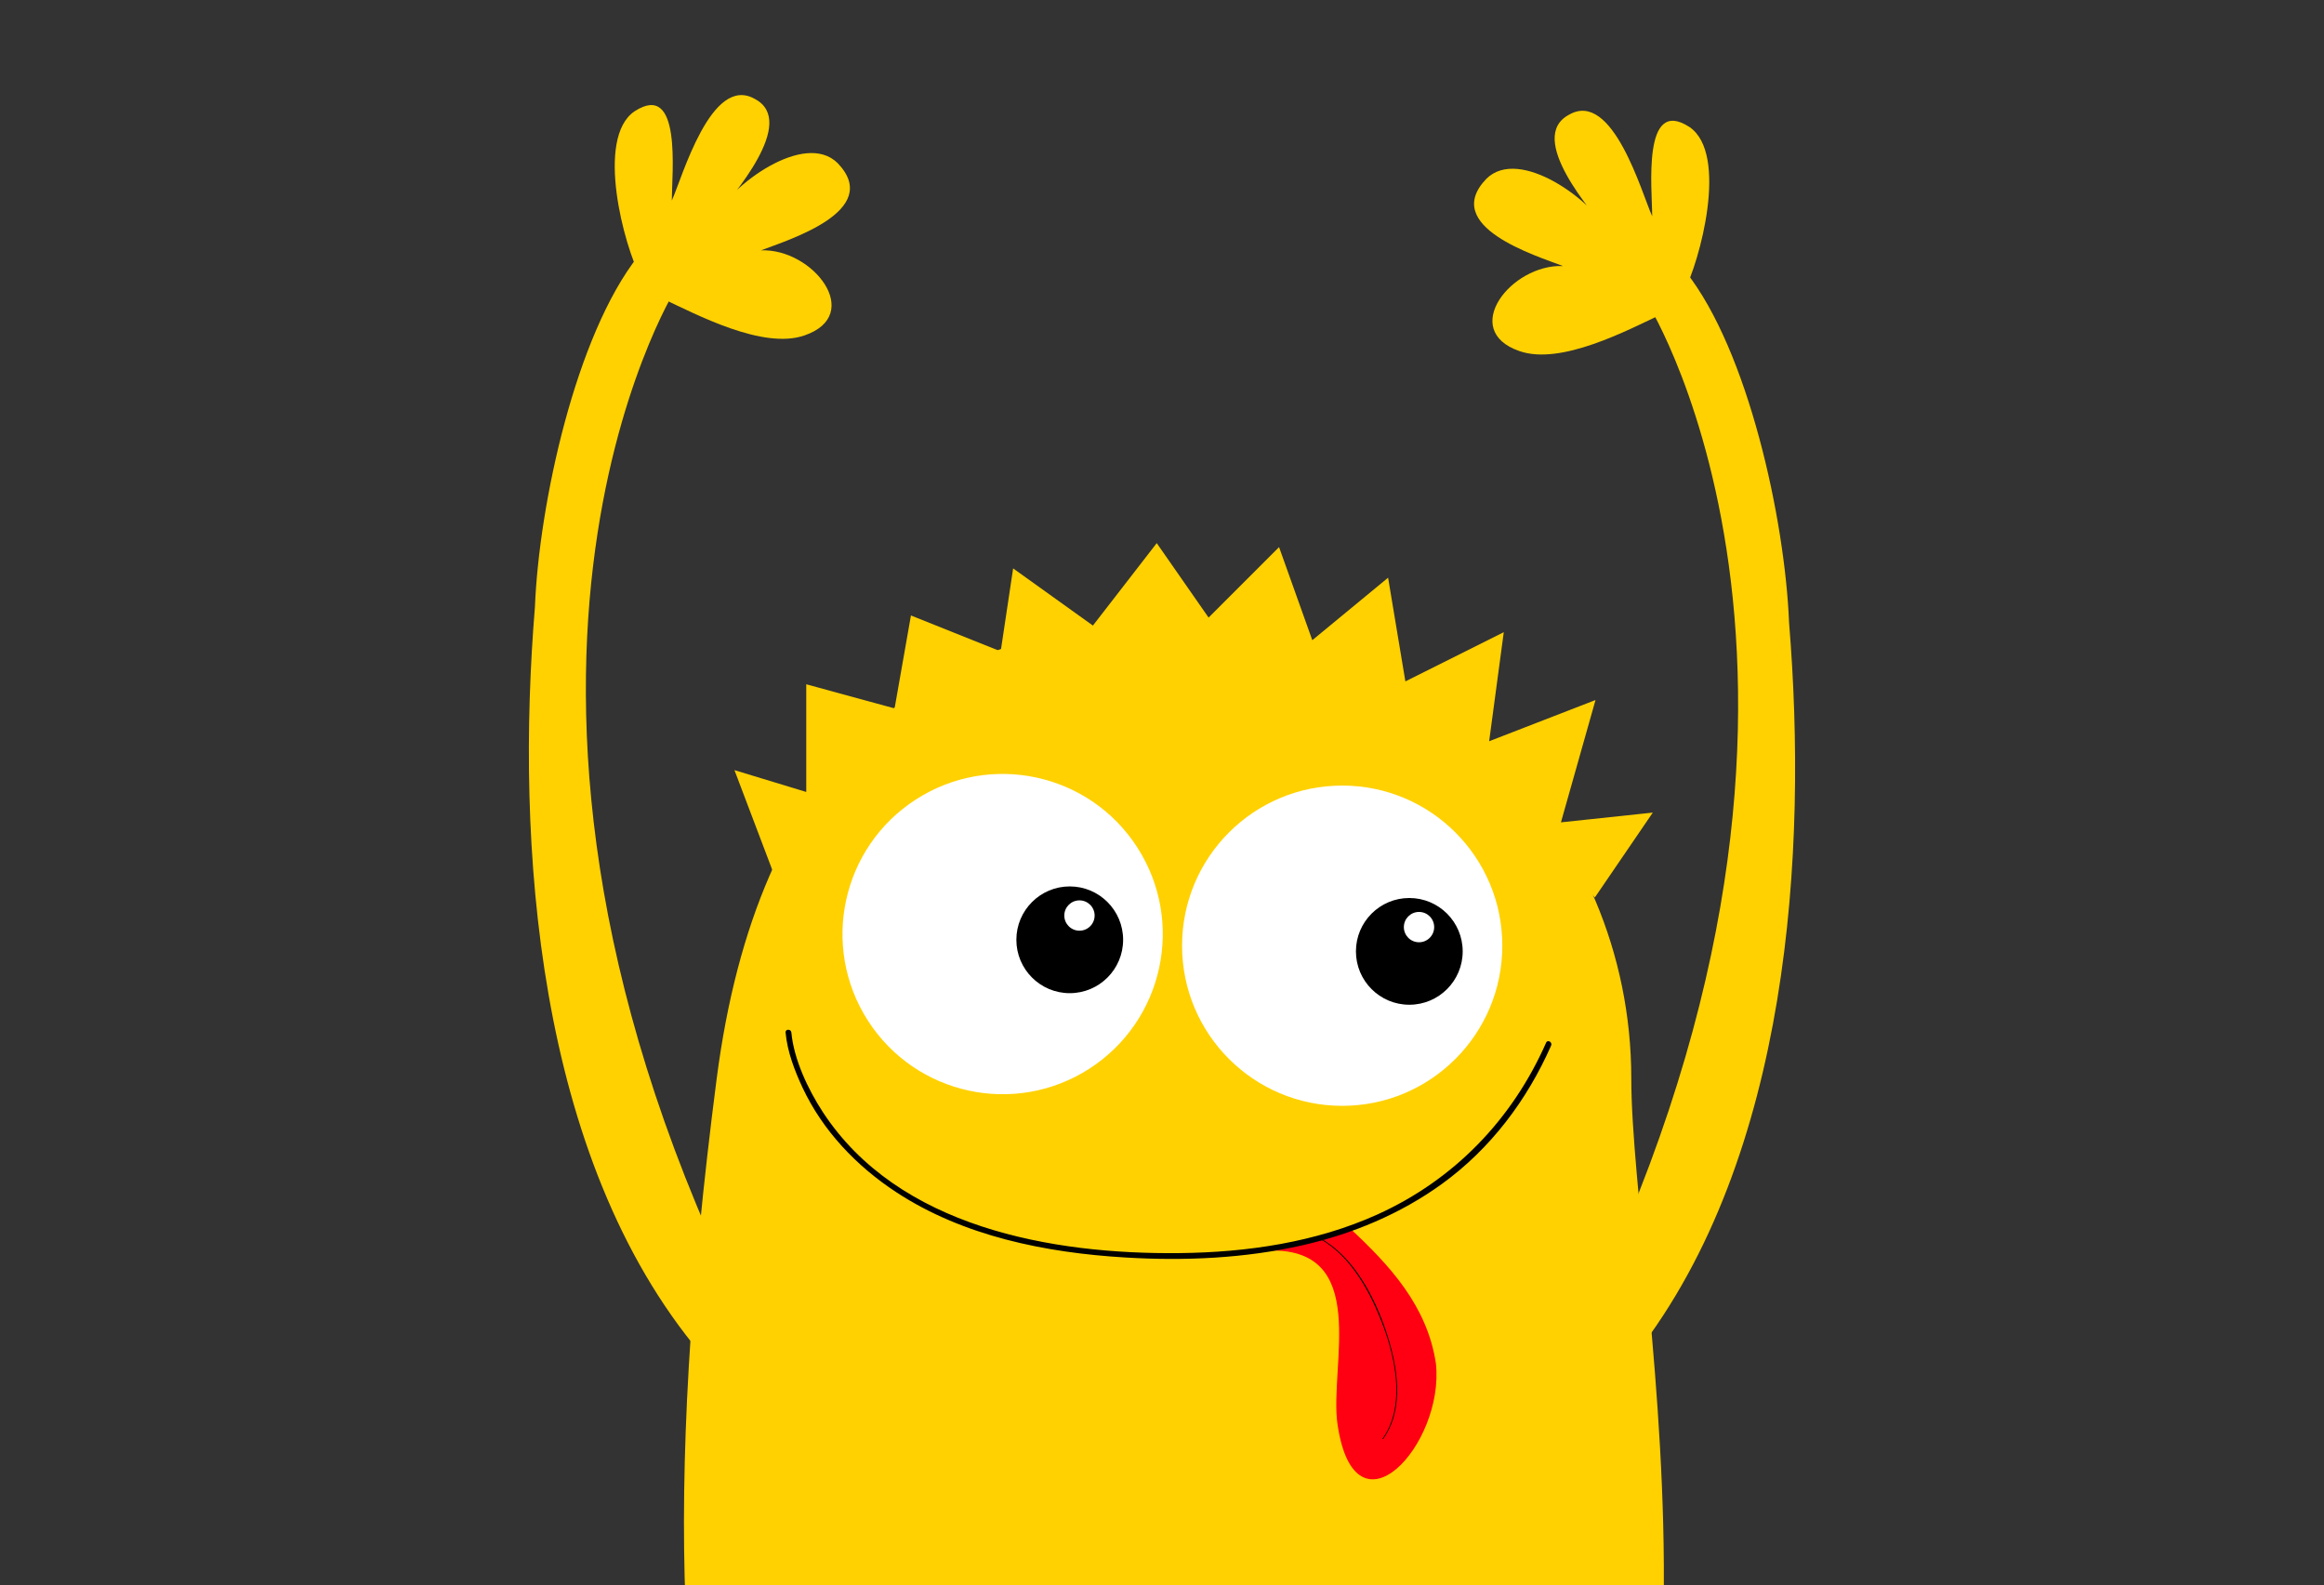 <svg xmlns="http://www.w3.org/2000/svg" id="Layer_1" viewBox="0 0 1434.64 978.45"><rect x="0" y="0" width="1434.64" height="978.45" fill="#333333" stroke="none"/><defs><style>.cls-1{fill:#fff;}.cls-2{fill:#ffd100;}.cls-3{fill:#ff0013;}</style></defs><g><path class="cls-2" d="M477.4,538.74l-24.01-63.33,44.32,13.47v-66.48l54.53,14.9,10.1-57.37,55.4,22.16,7.68-51.22,49.25,35.29,39.4-50.89,32.01,45.96,43.5-43.5,20.52,57.46,46.79-38.58,10.67,64.02,60.74-30.37-9.03,67.31,65.66-25.44-21.34,75.51,56.71-6.03-35.78,52.4s-76.33-87.41-193.29-123.11c0,0-190.59-37.94-313.83,107.85Z"></path><path class="cls-2" d="M1026.99,990.18c2.08-130.71-19.97-260.5-19.97-324.42,0-155.91-126.39-282.3-282.3-282.3s-257.32,89.6-282.29,282.3c-16.88,130.23-22.71,237.03-19.25,324.42h603.81Z"></path><g><circle class="cls-1" cx="618.94" cy="576.64" r="98.85" transform="translate(-213.64 426.9) rotate(-32.78)"></circle><path d="M693.32,580.14c0,18.2-14.75,32.95-32.95,32.95s-32.95-14.75-32.95-32.95,14.75-32.95,32.95-32.95,32.95,14.75,32.95,32.95Z"></path><path class="cls-1" d="M675.73,565.16c0,5.17-4.2,9.36-9.36,9.36s-9.36-4.19-9.36-9.36,4.19-9.36,9.36-9.36,9.36,4.19,9.36,9.36Z"></path></g><g><path class="cls-1" d="M927.4,583.79c0,54.59-44.26,98.85-98.85,98.85s-98.85-44.26-98.85-98.85,44.25-98.86,98.85-98.86,98.85,44.26,98.85,98.86Z"></path><path d="M902.94,587.28c0,18.2-14.75,32.95-32.95,32.95s-32.95-14.75-32.95-32.95,14.75-32.94,32.95-32.94,32.95,14.75,32.95,32.94Z"></path><path class="cls-1" d="M885.34,572.3c0,5.17-4.19,9.36-9.36,9.36s-9.36-4.19-9.36-9.36,4.19-9.36,9.36-9.36,9.36,4.19,9.36,9.36Z"></path></g><path class="cls-3" d="M781.02,772.06c66.1-3.57,39.3,71.46,44.66,107.18,10.72,73.25,66.1,12.51,60.73-37.51-5.36-35.72-28.58-60.74-53.59-83.96l-51.81,14.29Z"></path><path d="M814.39,764.52c19.94,10.83,32.23,34.35,39.77,54.81,7.68,20.87,13.23,49.51-.85,68.96-.12,.17,.44,.09,.52-.03,13.64-18.84,8.72-45.77,1.91-66.21-7.11-21.36-20.2-46.55-40.81-57.74-.16-.08-.63,.15-.54,.2h0Z"></path><path d="M484.95,637.38c1.07,11.76,5.56,23.53,10.52,34.11,12.45,26.54,33.25,48.32,57.61,64.33,41.56,27.33,92.48,37.48,141.39,40.42,36.72,2.2,73.85,.6,109.8-7.58,30.73-6.99,60.33-19.34,85.92-37.87,29.95-21.69,52.5-51.67,67.34-85.36,.92-2.09-2.15-3.91-3.08-1.8-20.92,47.46-56.84,84.68-104.17,106.07-38.09,17.22-80.47,23.38-121.98,23.84-78.98,.9-173.82-15.86-220.36-87.07-9.25-14.16-17.92-32.68-19.41-49.09-.2-2.28-3.78-2.29-3.57,0h0Z"></path></g><g><g><path class="cls-2" d="M460.95,835.7l2.15-19.34c-197.22-394.44-46.1-637.77-46.1-637.77l-23.05-20.49c-38.42,48.67-61.18,152.64-63.74,216.67-11.89,145.04,.27,339.53,102.48,460.92h28.27Z"></path><path class="cls-2" d="M395.51,171.18c-10.24-19.21-28.17-85.79-3.84-102.44,29.45-19.21,23.05,38.41,23.05,55.06,6.4-14.08,24.33-78.11,51.22-62.74,26.89,14.09-14.09,60.18-24.33,72.99,8.96-19.21,55.06-53.78,75.55-33.29,28.17,29.45-30.73,47.38-47.38,53.78,32.01-1.28,64.02,39.7,26.89,52.5-25.61,8.96-66.58-12.8-88.35-23.05l-12.8-12.81Z"></path></g><g><path class="cls-2" d="M972.61,835.7h37.2c94.98-121.86,106.2-309.99,94.62-451.24-2.56-64.03-25.32-168.01-63.74-216.67l-23.05,20.49s151.12,243.33-46.1,637.76l1.07,9.66Z"></path><path class="cls-2" d="M1039.13,180.87c10.24-19.21,28.17-85.79,3.84-102.44-29.45-19.21-23.05,38.41-23.05,55.06-6.4-14.08-24.33-78.11-51.22-62.74-26.89,14.08,14.08,60.18,24.33,72.98-8.96-19.21-55.06-53.78-75.55-33.29-28.17,29.45,30.73,47.38,47.37,53.78-32.01-1.28-64.02,39.69-26.89,52.5,25.61,8.96,66.58-12.8,88.35-23.05l12.8-12.8Z"></path></g></g></svg>